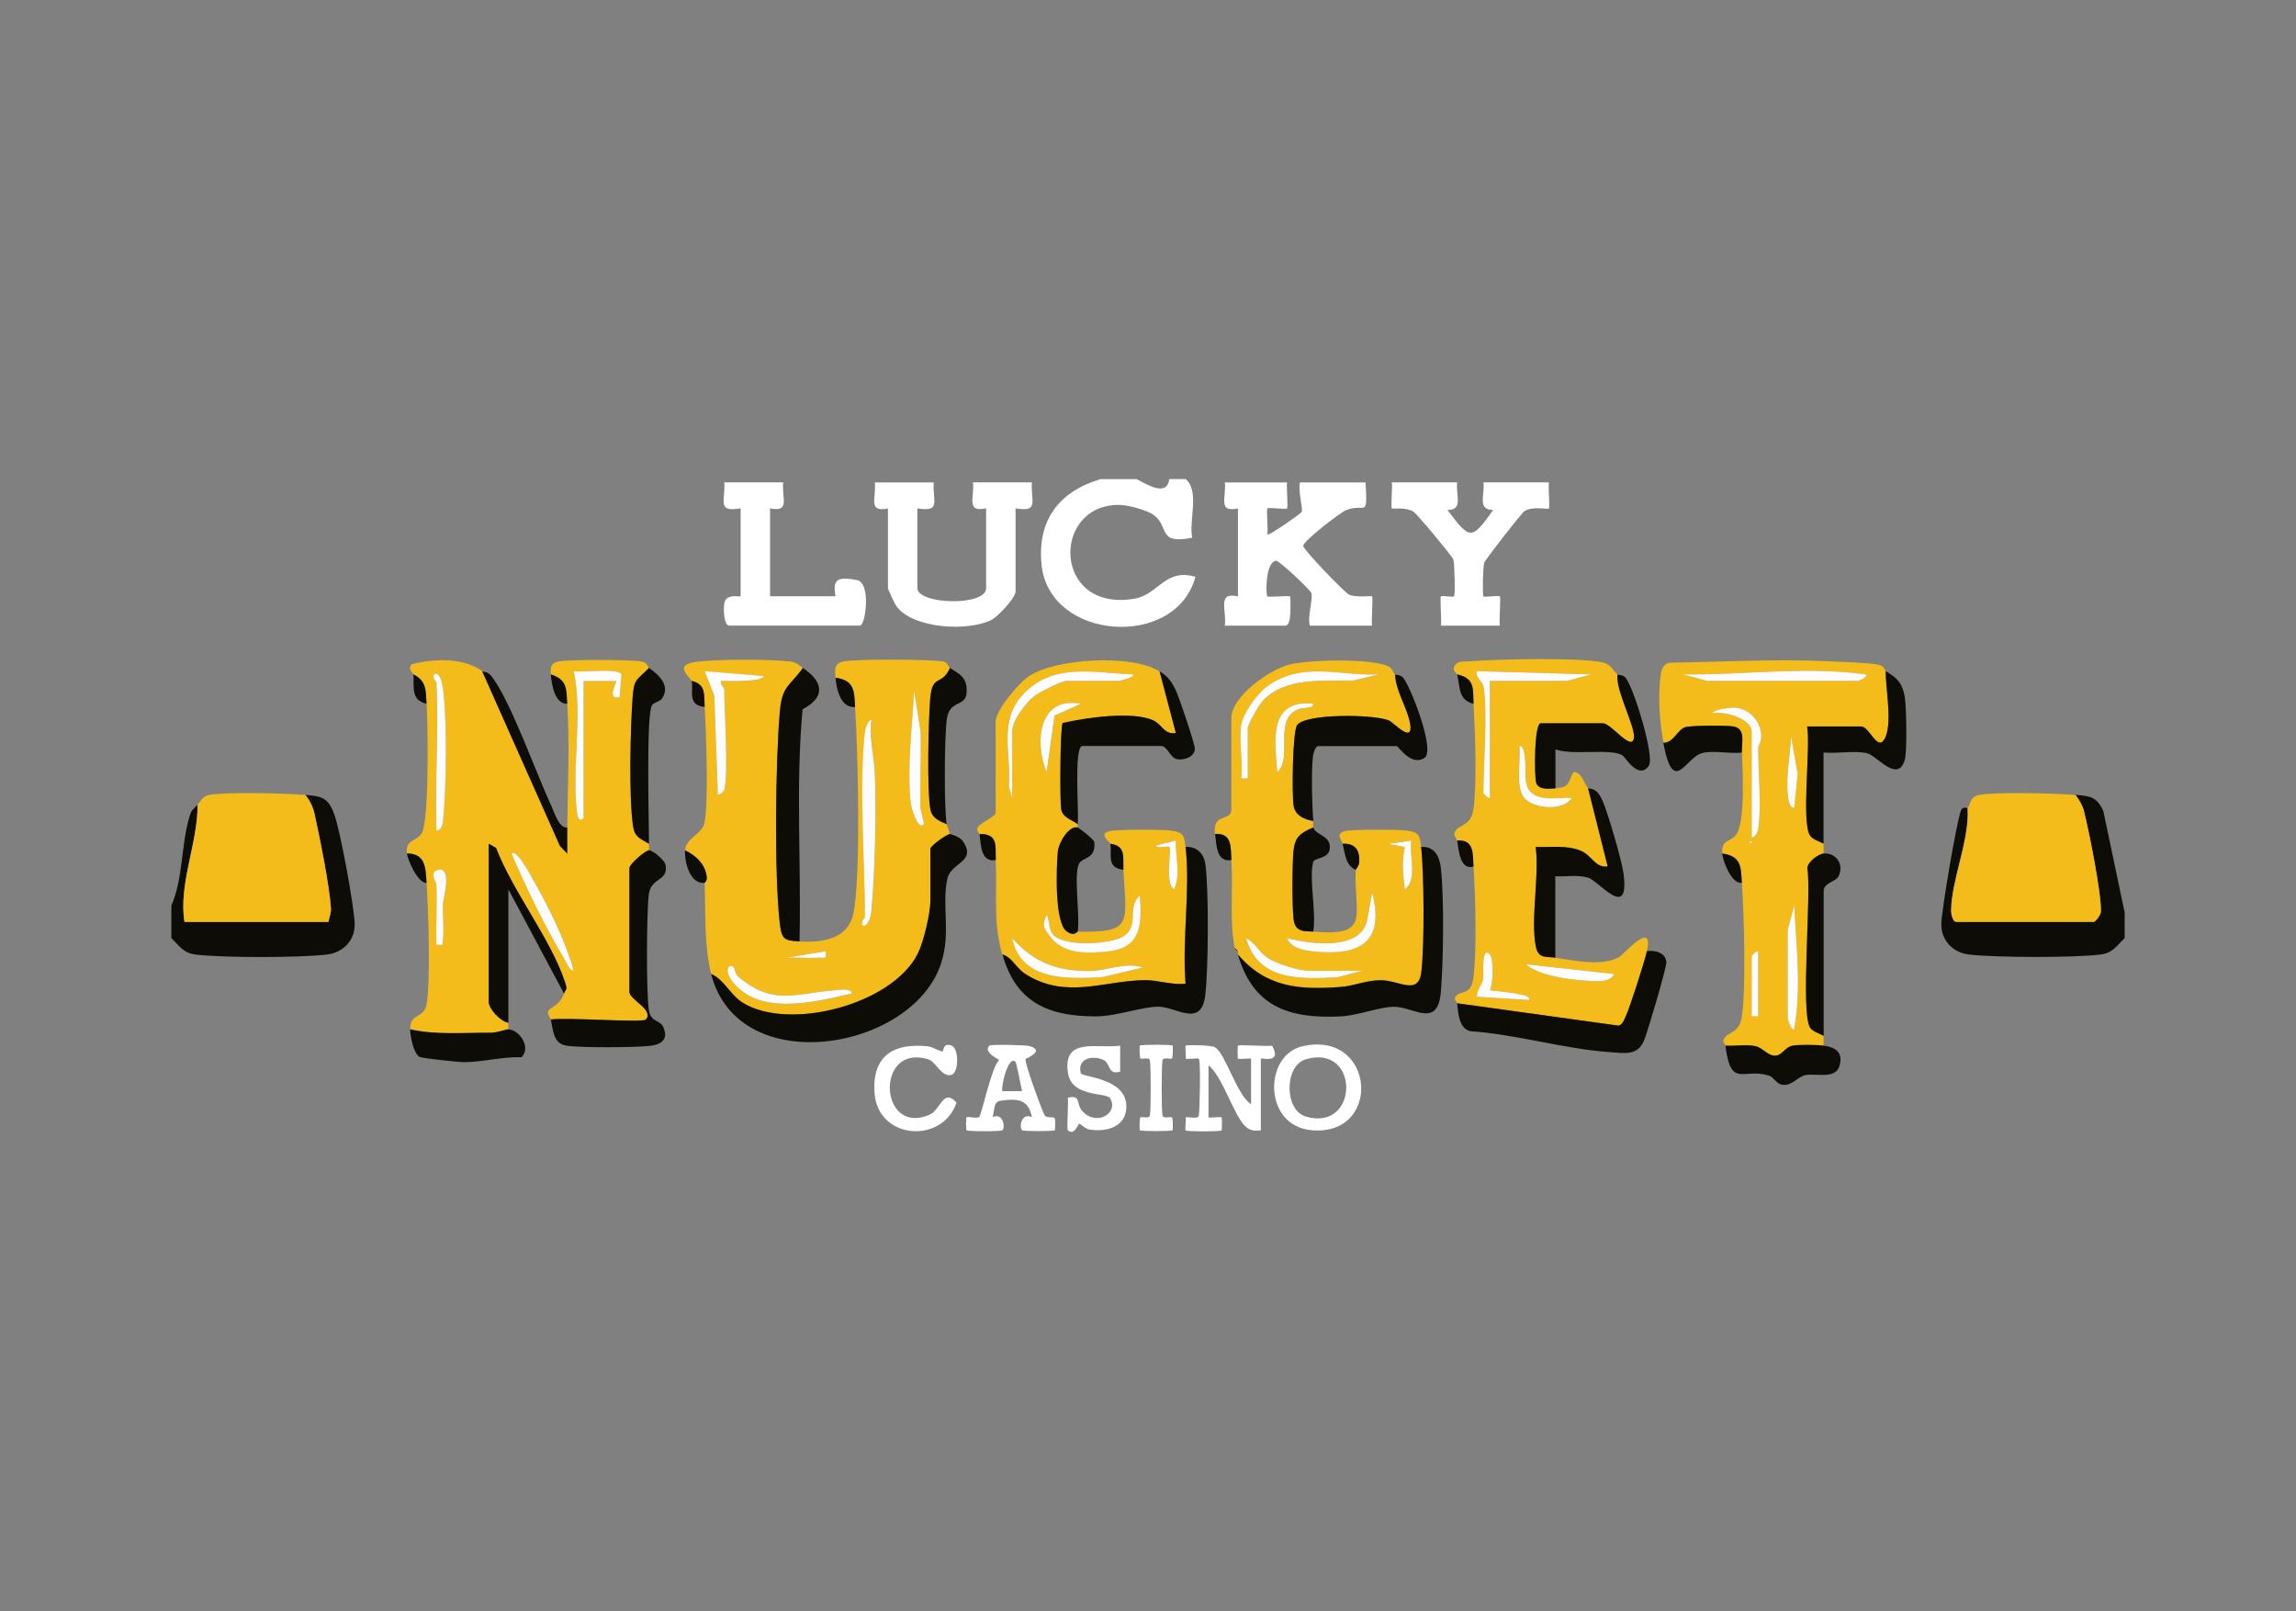 <svg id="eUSJ8AYcloH1" xmlns="http://www.w3.org/2000/svg" xmlns:xlink="http://www.w3.org/1999/xlink" viewBox="0 0 315 221" shape-rendering="geometricPrecision" text-rendering="geometricPrecision" project-id="bd183d9a14644a7481de78275551dfb4" export-id="054e13a5faff477d84ebbdb03f27c9cb" cached="false" width="315" height="221">
<rect x="0" y="0" width="315" height="221" fill="#808080" stroke="none"/>
<style><![CDATA[
#eUSJ8AYcloH2_ts {animation: eUSJ8AYcloH2_ts__ts 3000ms linear infinite normal forwards}@keyframes eUSJ8AYcloH2_ts__ts { 0% {transform: translate(157.5px,110.5px) scale(1,1);animation-timing-function: cubic-bezier(0.445,0.05,0.55,0.95)} 50% {transform: translate(157.5px,110.5px) scale(0.9,0.9);animation-timing-function: cubic-bezier(0.445,0.05,0.55,0.95)} 100% {transform: translate(157.5px,110.5px) scale(1,1)}} #eUSJ8AYcloH100_to {animation: eUSJ8AYcloH100_to__to 3000ms linear infinite normal forwards}@keyframes eUSJ8AYcloH100_to__to { 0% {transform: translate(6.159px,119.395px)} 60% {transform: translate(6.159px,119.395px)} 93.333% {transform: translate(308.841px,119.395px)} 100% {transform: translate(308.841px,119.395px)}}
]]></style>
<defs><linearGradient id="eUSJ8AYcloH100-fill" x1="0" y1="0.5" x2="1" y2="0.5" spreadMethod="pad" gradientUnits="objectBoundingBox" gradientTransform="translate(0 0)"><stop id="eUSJ8AYcloH100-fill-0" offset="0%" stop-color="rgba(255,250,232,0)"/><stop id="eUSJ8AYcloH100-fill-1" offset="40%" stop-color="#fffae8"/><stop id="eUSJ8AYcloH100-fill-2" offset="63%" stop-color="#fffae8"/><stop id="eUSJ8AYcloH100-fill-3" offset="100%" stop-color="rgba(255,250,232,0)"/></linearGradient></defs><g id="eUSJ8AYcloH2_ts" transform="translate(157.5,110.5) scale(1,1)"><g transform="translate(-157.5,-110.499)"><g><path d="M155.93,65.72c1.53.8,4.18,2.47,4.49,0h2.24c1.97,1.59.42,5.71.9,8.04-4.77.98-3.11-1.44-5.22-3.07-.95-.73-3.67-1.44-4.88-1.43-9.25.04-9.03,14.74,2.14,12.88c3.37-.56,4.2-4.24,8.41-3.01-2.69,9.97-19.97,8.77-21.1-1.56-.66-6.09,2.3-10.13,8.08-11.84h4.94v-.01Z" fill="#fff"/><path d="M176.58,66.17c-.11.66.16,3.42,0,3.58-.18.17-2.52-.18-2.7,0-.16.15.11,2.92,0,3.58.17.23,4.57-2.86,4.71-3.11.2-.35-.56-3.18-.23-4.04h8.98c.31,5.12,0,2.74-2.68,3.81-.76.31-5.87,4.21-5.87,4.9c0,.49,5.69,6.42,6.31,6.69.95.43,3.02.12,3.14.23.16.16-.12,3.32,0,4.02h-8.53c-.37-1.09.46-3.82.2-4.49-.16-.42-4.43-4.49-4.86-4.42-1.47.24-1.4,4.67-1.18,4.89.16.15,2.53-.11,3.15,0c0,.74.26,4.02-.68,4.02h-8.3c.28-2.17-1.12-4.66,1.8-4.02v-12.06c-2.81.57-1.58-1.42-1.8-3.57h8.53l.01-.01Z" fill="#fff"/><path d="M128.1,66.17c-.17,2.6,1.06,4.12-2.24,3.57v10.94c0,2.24,9.43,2.55,9.43,0v-10.94c-2.81.57-1.58-1.42-1.8-3.57h8.08c-.17,2.6,1.06,4.12-2.24,3.57v11.39c0,.86-2.34,3.4-3.28,3.89-3.19,1.64-10.8,1.27-13.09-1.89-.21-.3-1.14-2.29-1.14-2.44v-10.94c-2.81.57-1.58-1.42-1.8-3.57h8.08v-.01Z" fill="#fff"/><path d="M199.92,66.17c-.24,1.66.92,3.81-1.34,3.79c3.06,4.01,3.24,4.29,6.28,0-2.26,0-1.11-2.13-1.34-3.79h8.98c-.11.66.16,3.43,0,3.58-.18.18-2.31-.38-3.4.41-.36.26-5.36,6.62-5.48,7.05-.16.57-.26,4.44-.1,4.6s2.08-.17,2.25,0c.16.15-.12,3.32,0,4.02h-8.08c.11-.7-.16-3.88,0-4.02.16-.15,1.64.16,1.8,0c.18-.17.07-4.5-.09-5.05-.12-.41-5.05-6.34-5.5-6.59-1.14-.64-2.84-.32-2.95-.42-.15-.14.11-2.92,0-3.58h8.98-.01Z" fill="#fff"/><path d="M107.45,66.17c-.22,2.15,1.02,4.14-1.8,3.57v12.06h8.98c-.48-2.51.49-2.68,2.92-2.23c2.02.37,1.18,6.25.45,6.25h-17.96c-.77,0-.85-2.6-.61-3.29.39-1.12,2.18-.61,2.18-.73v-12.06c-3.3.55-2.08-.98-2.24-3.57h8.08Z" fill="#fff"/></g><g><path d="M171.64,151.48v-6.25c0-.09-1.68.12-1.8,0-.06-.06-.06-1.72,0-1.78.17-.18,3.91.13,4.68,0c1.46,2.56-1.54,1.61-1.54,1.79v9.83c-.83.06-1.32.11-2.01-.45-1.63-1.33-3.19-6.92-5.17-8.48v7.15c0,.09,1.68-.12,1.8,0c.06.06.06,1.72,0,1.78-.17.18-4.77.18-4.94,0-.11-.11.08-1.35,0-1.78.49-.12,1.71.29,1.81-.26.13-.72.28-7.52,0-7.79-.14-.13-1.38.1-1.8,0c.08-.43-.11-1.67,0-1.78.14-.15,3.5-.1,4.04.22c1.42.85,3.03,6.66,4.94,7.81l-.01-.01Z" fill="#fff"/><path d="M140.71,145.29c-.24.33,2.36,7.38,2.61,7.71.36.49,1.28.07,1.41.49.06.21.04,1.5-.02,1.56-.15.16-4.34.16-4.49,0-.44-.47-.05-2.47,1.35-1.79-.45-2.47-1.97-2.59-4.29-2.26-1.04.15-.78,1.24-1.1,2.26c1.39-.68,1.79,1.32,1.35,1.79-.17.18-4.77.18-4.94,0-.06-.06-.07-1.72,0-1.78.17-.16,1.43.22,1.75-.04s1.7-6.85,2.72-7.8c0-.13-2.25-1.08-1.32-1.99.2-.19,5.02-.09,5.54.07c2.15.67-.48,1.66-.56,1.77l-.01.01Zm-1.39.38c-.97-1-2.03,3.39-1.79,4.02h2.69c-.12-.61-.76-3.87-.9-4.02Z" fill="#fff"/><path d="M178.69,143.53c9.99-2.28,11.02,12.37,1.26,11.52-6.66-.58-6.61-10.3-1.26-11.52Zm.45,1.79c-2.96.88-2.96,6.98,0,7.85c7.35,2.17,7.47-10.06,0-7.85Z" fill="#fff"/><path d="M129.35,144.22c.08-.03.02-1.24,1.21-.78c1.03.39.99,3.72-.01,4.01-1.35.4-2.14-1.81-3.22-2.14-7.32-2.19-6.74,10.61.2,7.61c1.52-.65,1.87-3.71,3.7-1.66-1.95,5.74-10.8,5.09-11.25-1.33-.35-5.04,2.56-6.9,7.33-6.39.65.07,1.76.79,2.03.68h.01Z" fill="#fff"/><path d="M153.68,143.44v3.57c-1.68.52-1.34-1.13-2.23-1.57-1.51-.75-3.72-.24-3.17,1.78.15.57,6.16.61,6.25,4.47.07,2.85-2.63,3.64-5.02,3.27-.65-.1-1.21-.76-1.45-.81-.1-.02-.68,1.74-1.56.9-.17-.16.11-3.72,0-4.47c1.88-.42,1.09.84,1.98,1.83c1.99,2.21,5.09.22,3.8-1.77-.52-.8-5.25-.08-5.76-3.44-.75-5.04,4.04-3.28,7.16-3.76Z" fill="#fff"/><path d="M160.87,143.44c.06.06.06,1.61-.07,1.74-.19.2-1.21-.23-1.31.29-.15.75-.15,6.79,0,7.55.1.52,1.12.09,1.31.29.12.13.13,1.68.07,1.74-.15.16-4.34.16-4.49,0-.06-.06-.06-1.61.07-1.74.19-.2,1.21.23,1.31-.29.15-.75.15-6.79,0-7.55-.1-.52-1.12-.09-1.31-.29-.12-.13-.13-1.68-.07-1.74.15-.16,4.34-.16,4.49,0Z" fill="#fff"/></g><g><g><path d="M291.49,125.13v3.57c-1.12,1.06-1.6,2.04-3.35,2.25-3.69.45-14.27.42-17.98,0-2.25-.26-3.87-1.96-3.82-4.23.04-1.86,2.1-14.06,2.71-15.57.22-.55.85-.26.89-.32.28,4.43-2.25,9.93-2.26,14.09c0,.5.23,1.54.69,1.54h18.85c.26,0,.99-.92,1.01-1.46.06-2.51-1.63-11.01-2.33-13.75-.21-.83-.65-1.53-1.15-2.21c1.99.16,2.91.25,3.82,2.23l2.91,13.85.01.01Z" fill="#0d0c07"/><path d="M284.76,109.05c.49.68.94,1.38,1.15,2.21.7,2.75,2.39,11.25,2.33,13.75-.01.54-.75,1.46-1.01,1.46h-18.85c-.46,0-.7-1.04-.69-1.54.02-4.16,2.54-9.67,2.26-14.09.52-.67.28-1.54,1.57-1.79c2.33-.44,10.56-.21,13.24,0Z" fill="#f3bc1a"/></g><g><path d="M41.91,109.05c2.2.18,3.08.35,3.92,2.57s2.78,12.8,2.83,15.1-1.58,3.96-3.82,4.23c-3.69.44-14.31.46-17.98,0-1.74-.21-2.23-1.19-3.35-2.25v-4.47c1.6-3.64,1.35-8.32,2.45-12.08.35-1.2.51-1.04,1.15-1.76.03,5.36-2.64,10.86-1.8,16.08h19.75c.12-.67.38-1.16.34-1.88-.18-3.02-1.55-9.8-2.25-12.97-.21-.97-.64-1.79-1.24-2.57Z" fill="#0d0c07"/><path d="M41.91,109.05c.59.77,1.02,1.6,1.24,2.57.7,3.17,2.07,9.95,2.25,12.97.04.72-.23,1.22-.34,1.88h-19.75c-.84-5.22,1.82-10.72,1.8-16.08.5-.56.7-1.17,1.57-1.34c2.24-.44,10.63-.21,13.25,0h-.02Z" fill="#f3bc1a"/></g><g><path d="M110.14,91.63c-1.84,2.61-2.85,2.39-3.16,6.01-.59,6.92-.77,22.32,0,29.06.26,2.24.67,2.32,2.7,2.45c3.07.2,6.54-.3,7.35-3.63c1.14-4.75.66-22.9.28-28.53-.14-2.14-.03-3.65-2.69-4.02-.1-1.16-.16-1.99,1.12-2.23c1.9-.36,11.36-.29,13.47-.03.89.11.8.71,1.12.92-1.16,2.59-2.41.7-2.71,4.22-.25,2.9-.47,12.69.03,15.2.24,1.2,1.21,1.57,2.24,2.02.01.07.4,1.29.45,1.34-.62.11-2.69,1.69-2.69,2.01v7.15c0,1.69-.93,5.64-1.72,7.23-3.5,7.05-17.68,10.69-24.02,6.77-1.71-1.06-2.58-3.22-4.34-3.95-1-3.96-.76-8.48-.9-12.51c0-.05.37-.21.28-.88-.24-1.73-1.49-2.86-2.97-3.59.13-1.71,2.37-2.19,2.68-3.81.57-2.97.22-12.42.01-15.85-.1-1.66.22-3.14-1.8-3.57-.13-.51-2.67-2.22.71-2.63c2.9-.35,9.63-.37,12.55-.06c1.27.14,1.18.35,2.01.9v.01ZM99.37,108.38c.6-2.34,0-10.75,0-13.85c0-.14-.62-.63-.45-1.11.81.02,5.86.17,5.84-.67l-8.08-.67L98,95.46l.48,13.6c.28.01.85-.52.89-.67v-.01Zm27.38,4.68c.08-.09-.46-1.78-.47-2.43-.08-3.43.11-6.86.02-10.29l-.89-5.59c-.26,4.83-.97,10.61-.47,15.42.05.45.96,3.88,1.81,2.89Zm-8.08-12.72c-.84,7.28,0,17.79,0,25.46c0,.13-.29.3-.35.55-.31,1.18,1.05.83,1.25-1.44.49-5.45.68-13.31.47-18.79-.09-2.4-.82-4.84-.47-7.35-.48-.17-.87,1.38-.89,1.56l-.01.01Zm-5.39,30.15l-5.38.89c1.41-.06,2.86.1,4.27,0c.9-.06,1.3.35,1.11-.89Zm-12.57,2.23c-.78-.68-1.25.43-.46,1.58c3.57,5.22,11.48,3.2,16.63,1.98c0-.81-1.93-.48-2.46-.43-5.27.4-8.22,2.17-13.04-1.79-.54-.44-.59-1.28-.66-1.34h-.01Z" fill="#f3bc1a"/><path d="M97.57,133.61c1.75.73,2.63,2.89,4.34,3.95c6.35,3.92,20.52.28,24.02-6.77.79-1.59,1.72-5.54,1.72-7.23v-7.15c0-.32,2.07-1.9,2.69-2.01.09.1,1.29.26,1.82,1.08c1.81,2.78-1.68,2.83-2.18,5.04-.82,3.65.52,7.37-.87,11.64-3.89,11.97-27.82,16.09-31.55,1.44l.01.01Z" fill="#0d0c07"/><path d="M110.14,91.63c2.84,1.89,3.15,4-.03,5.67-.97,10.49-.16,21.27-.42,31.85-2.04-.13-2.44-.21-2.7-2.45-.78-6.74-.6-22.14,0-29.06.31-3.63,1.31-3.41,3.16-6.01h-.01Z" fill="#0d0c07"/><path d="M129.89,113.07c-1.03-.45-2-.82-2.24-2.02-.49-2.5-.27-12.3-.03-15.2.3-3.52,1.55-1.63,2.71-4.22c1.3.85,2.39,1.28,2.29,3.35s-2.29.94-2.71,3.6c-.35,2.22-.4,12.33-.03,14.49h.01Z" fill="#0d0c07"/><path d="M96.68,121.11c-2.03.25-2.81-2.96-2.69-4.47c1.48.73,2.73,1.86,2.97,3.59.09.67-.28.83-.28.88Z" fill="#0d0c07"/><path d="M117.32,96.99c-2.01.15-2.55-2.41-2.69-4.02c2.66.37,2.55,1.88,2.69,4.02Z" fill="#0d0c07"/><path d="M94.88,93.41c2.01.44,1.69,1.91,1.8,3.57-2.49-.23-1.46-2.29-1.8-3.57Z" fill="#0d0c07"/><path d="M118.67,100.34c.02-.18.42-1.73.89-1.56-.35,2.5.38,4.95.47,7.35.21,5.48.02,13.34-.47,18.79-.2,2.27-1.56,2.61-1.25,1.44.06-.25.35-.42.35-.55c0-7.67-.84-18.17,0-25.46l.01-.01Z" fill="#fdfdfd"/><path d="M99.37,108.38c-.04.15-.61.68-.89.67L98,95.45l-1.32-3.38l8.08.67c.02.84-5.03.7-5.84.67-.17.48.45.97.45,1.11c0,3.1.6,11.51,0,13.85v.01Z" fill="#fdfdfd"/><path d="M126.75,113.06c-.85,1-1.76-2.43-1.81-2.89-.51-4.81.21-10.58.47-15.42l.89,5.59c.09,3.43-.09,6.86-.02,10.29.01.65.55,2.34.47,2.43Z" fill="#fdfdfd"/><path d="M100.71,132.72c.07.06.12.9.66,1.34c4.83,3.96,7.78,2.19,13.04,1.79.53-.04,2.46-.37,2.46.43-5.15,1.21-13.05,3.24-16.63-1.98-.79-1.15-.32-2.26.46-1.58h.01Z" fill="#fdfdfd"/><path d="M113.28,130.49c.19,1.25-.22.83-1.11.89-1.41.09-2.86-.06-4.27,0l5.38-.89Z" fill="#fdfdfd"/></g><g><path d="M221.92,92.52c-.34,2.09,2.47,7.18,2.24,8.7-.29,1.97-3.11-2-4.26-2h-8.53c-.9,0-.91,7.3-.61,8.2.32.96,1.79.81,2.63.73c1.96-.18,1.64-.62,2.47-2.24c1.16,0,1.43,1.51,2.02,2.24l2.69,10.72c-1.84.19-2.14-1.59-3.83-2.22-1.93-.72-4.06-.4-6.05-.46.53,4.03-.71,9.82.01,13.61.34,1.79,1.43,1.39,2.68,1.58c2.57.39,6.41,1.22,8.7-.06.78-.44,4.82-5.25,3.87-.83-.27,1.27-2.39,7.91-2.91,8.94-.25.5-.35,1.08-.98,1.28l-22.14-3.07c-.02-.19-.51-.54-.25-.9.73-1,2.11-.08,2.45-2.47.52-3.62.3-11.55.04-15.38-.12-1.74.11-3.73-2.24-3.57-.05-.32-.67-.73-.25-1.33.63-.92,2.12-.69,2.47-2.94.52-3.33.23-10.87.03-14.49-.11-1.92.26-3.5-2.24-4.02-.05-.2-.88-.57-.25-1.36.5-.56,1.16-.4,1.79-.45c3.95-.32,14.29-.53,17.95.05c1.69.26,1.63,1,2.5,1.76v-.02Zm-18.41,1.56c.63,3.41,0,10.82,0,14.74c0,.08.61.7.9.67v-16.08h10.55l3.36-.89-15.71-.45c-.28.85.8,1.5.9,2.01Zm12.12,15.42c-1.35-.1-2.84.19-4.17-.1-2.86-.62-1.95-3.18-2.24-5.36-.06-.44-.13-1.78-.77-1.68.24,1.96-.64,5.62.68,7.13s5.28,1.85,6.5.02v-.01ZM204.4,130.93c-1.22-1.28-.84,2.88-.91,3.33-.16.98-.9,1.52-.88,2.48l7.18.44c.11-.63-.79-.65-1.25-.76-1.27-.31-2.83-.4-4.14-.58.5-.89.5-4.38,0-4.91Zm17.07,2.69l-12.12-1.34c1.54,1.46,5.7,2.09,7.86,2.22c1.25.08,3.65.46,4.26-.88Z" fill="#f3bc1a"/><path d="M199.92,137.63l22.14,3.07c.63-.2.73-.79.98-1.28.52-1.03,2.64-7.67,2.91-8.94c1.16-.17,2.6.24,2.66,1.54.04.74-2.6,9.67-3.08,10.78-.91,2.08-2.7,1.67-4.74,1.53-6.06-.41-12.91-2.46-19.1-2.87-1.54-.42-1.62-2.42-1.78-3.82l.01-.01Z" fill="#0d0c07"/><path d="M217.88,108.15c1.17.06,1.61.85,2.02,1.79.71,1.63,2.56,7.98,2.81,9.71.99,6.89-3.32,1.21-4.81.76s-3.04-.11-4.52-.2v11.17c-1.25-.19-2.34.21-2.68-1.58-.73-3.79.51-9.58-.01-13.61c1.99.06,4.12-.26,6.05.46c1.69.63,1.99,2.4,3.83,2.22l-2.69-10.72Z" fill="#0d0c07"/><path d="M221.92,92.52c.11.1.74.02,1.1.45c1.1,1.3,4.04,10.85,3.19,12.08-1.37,1.98-3.17-1.09-3.57-1.39-1.47-1.07-7.02.03-9.24-.87v5.36c-.85.08-2.31.22-2.63-.73-.3-.9-.29-8.2.61-8.2h8.53c1.15,0,3.98,3.97,4.26,2c.22-1.52-2.59-6.61-2.24-8.7h-.01Z" fill="#0d0c07"/><path d="M202.16,118.87c-1.82.55-2.03-2.13-2.24-3.57c2.35-.16,2.13,1.83,2.24,3.57Z" fill="#0d0c07"/><path d="M202.16,96.54c-2.08-.48-1.84-2.24-2.24-4.02c2.5.52,2.14,2.1,2.24,4.02Z" fill="#0d0c07"/><path d="M203.51,94.08c-.09-.51-1.17-1.16-.9-2.01l15.71.45-3.36.89h-10.55v16.08c-.29.03-.9-.59-.9-.67c0-3.92.63-11.33,0-14.74Z" fill="#fdfdfd"/><path d="M221.47,133.62c-.61,1.34-3.01.96-4.26.88-2.16-.13-6.32-.76-7.86-2.22l12.12,1.34Z" fill="#fdfdfd"/><path d="M204.4,130.93c.51.53.5,4.02,0,4.91c1.31.18,2.87.27,4.14.58.45.11,1.35.13,1.25.76l-7.18-.44c-.03-.96.71-1.5.88-2.48.08-.45-.31-4.61.91-3.33Z" fill="#fdfdfd"/><path d="M215.63,109.5c-1.22,1.83-5.22,1.46-6.5-.02s-.44-5.17-.68-7.13c.63-.1.71,1.25.77,1.68.29,2.19-.62,4.74,2.24,5.36c1.33.29,2.81,0,4.17.1v.01Z" fill="#fdfdfd"/></g><g><path d="M191.39,92.52c.08,2.27,1.67,4.58,2.05,6.68.54,2.98-2.18-.01-2.83-.33-1.86-.9-11.49-1.03-12.66.6-.63.88-.74,9.72-.47,11.13.25,1.29,1.48,1.83,2.68,2.02.03.29-.07.68,0,.89-1.82.79-2.52,1.31-2.72,3.32-.15,1.56-.23,8.6.12,9.76.4,1.34,1.56,1.11,2.6,1.21c8.05.72,5.55-2.25,5.84-8.49c0-.07.46-.52.49-1.1.08-1.63-.61-2.56-2.29-2.47-.15-.6-1.01-1.31.29-1.72.84-.26,7.33-.24,8.48-.09c1.74.23,1.82.69,2,2.25.41,3.54.47,13.74.02,17.22-.42,3.23-3.07,1.04-5.64,1.06-1.89.02-3.59.78-5.39.92-5.69.45-10.3.07-14.13-4.46-.04-.13.03-.3,0-.45l-.45-.45c-.74-4.21-.17-7.93-.45-12.06-.12-1.74.11-3.73-2.24-3.57-.36-3.01,2.24-1.58,2.24-3.35v-12.51c0-2.98,5.19-6.62,7.88-7.34s11.3-.9,13.66.22c.57.27.66.91.9,1.1l.02.01Zm-21.1,6.92c-.36,2.16.26,5.11,0,7.37h.9v-6.92c0-.51,1.57-3.24,2.06-3.75c3.18-3.33,8.29-2.66,12.47-2.78l3.42-.83c-5.4.22-10.4-1.84-15.23,1.59-1.4.99-3.34,3.67-3.62,5.33v-.01Zm9.88-2.9c-6.21-.63-5.26,5.12-4.93,9.38c2.19-1.97-.59-7.14,2.8-8.6.75-.32,2.09-.02,2.13-.78Zm13.46,18.76l-3.14.45l2.24.44c-.48,1.99-.23,3.8,0,5.8c1.8-1.35.53-4.71.89-6.7l.01.01Zm-17.05,13.4c.57,1.31,2.09,1.63,3.37,1.78c6.37.74,10.15-1.06,8.3-8.04l-.65,3.59c-.72,4.45-7.73,3.49-11.02,2.66v.01Zm10.32,4.47h-7.41c-1.31,0-4.3-.95-5.47-1.7-1.45-.93-1.7-2.07-3.05-2.77c1.58,5.91,7.53,5.63,12.56,5.36l3.37-.89Z" fill="#f3bc1a"/><path d="M194.98,116.19c1.84-.14,2.53,1.34,2.7,2.89.46,4.05.35,12.85,0,17-.43,5.1-3.81,1.99-6.47,2.03-1.99.03-4.93,1.2-7.22,1.32-7.33.37-12.11-1.43-14.16-8.5c3.83,4.53,8.44,4.9,14.13,4.46c1.79-.14,3.49-.9,5.39-.92c2.57-.03,5.22,2.17,5.64-1.06.45-3.48.39-13.67-.02-17.22h.01Z" fill="#0d0c07"/><path d="M180.17,112.62c-1.2-.18-2.43-.73-2.68-2.02-.27-1.41-.16-10.25.47-11.13c1.17-1.63,10.8-1.5,12.66-.6.65.31,3.37,3.31,2.83.33-.38-2.1-1.97-4.42-2.05-6.68.14.11.74.01,1.1.45c1.08,1.3,4.41,9.96,2.97,10.97-1.84,1.3-3.62-1.59-3.85-1.59h-10.77c-.32,0-.6.75-.67,1.12-.32,1.75-.17,7.19,0,9.16l-.01-.01Z" fill="#0d0c07"/><path d="M180.17,113.51c.33,1.09,2.45,1.09,2.27,2.89-.14,1.49-2.14,1.22-2.29,1.87-.57,2.35.46,6.89.02,9.53-1.05-.09-2.2.13-2.6-1.21-.35-1.17-.27-8.2-.12-9.76.2-2.01.9-2.53,2.72-3.32Z" fill="#0d0c07"/><path d="M168.95,117.98c-2.05.37-2.06-2.03-2.24-3.57c2.35-.16,2.13,1.83,2.24,3.57Z" fill="#0d0c07"/><path d="M186,119.32c-1.4-.56-1.47-2.27-1.8-3.57c1.68-.09,2.36.84,2.29,2.47-.03.58-.49,1.04-.49,1.1Z" fill="#0d0c07"/><path d="M169.84,130.49c0,0-.4-.19-.45-.45l.45.45Z" fill="#0d0c07"/><path d="M170.29,99.44c.28-1.66,2.22-4.34,3.62-5.33c4.83-3.43,9.83-1.36,15.23-1.59l-3.42.83c-4.18.12-9.28-.55-12.47,2.78-.49.51-2.06,3.24-2.06,3.75v6.92h-.9c.26-2.26-.36-5.21,0-7.37v.01Z" fill="#fdfdfd"/><path d="M176.58,128.7c3.29.83,10.3,1.79,11.02-2.66l.65-3.59c1.85,6.98-1.92,8.77-8.3,8.04-1.27-.15-2.8-.47-3.37-1.78v-.01Z" fill="#fdfdfd"/><path d="M186.9,133.17l-3.37.89c-5.02.27-10.98.55-12.56-5.36c1.35.7,1.61,1.84,3.05,2.77c1.18.75,4.16,1.7,5.47,1.7h7.41Z" fill="#fdfdfd"/><path d="M180.17,96.54c-.04.75-1.38.45-2.13.78-3.39,1.46-.62,6.63-2.8,8.6-.33-4.26-1.28-10.01,4.93-9.38Z" fill="#fdfdfd"/><path d="M193.63,115.3c-.36,1.99.91,5.35-.89,6.7-.24-2.01-.48-3.81,0-5.8l-2.24-.44l3.14-.45-.01-.01Z" fill="#fdfdfd"/></g><g><path d="M159.07,92.07l2.24,8.48c-1.5.31-1.91-1.14-3.02-1.68-2.8-1.37-9.38-.41-12.5.32-.35.48-.41,10.78-.2,11.87s1.42,1.37,2.25,2.01v.45c-1.19-.31-2.6,2.06-2.72,3.32-.22,2.21-.47,9.75,1.22,10.93c1.08.76,1.37.04,1.5.04c7.6.11,6.7-.98,6.28-8.49-.09-1.61.43-3.31-1.8-3.57-.05-.3-1.68-1.29-.16-1.72.97-.27,7.26-.25,8.48-.09c1.74.23,1.82.69,2,2.25.67,5.82-.5,12.81,0,18.76-1.93.21-3.7-.5-5.62-.48-5.49.04-10.7,2.65-16.24-.77-1.51-.93-1.84-2.33-3.28-2.76-1.33-4.77-.63-8.22-.9-12.95-.11-1.89.39-3.61-2.24-3.57-.03-.2-.46-.49-.23-.9.34-.61,2.47-1.55,2.47-2v-12.51c0-1.57,3.15-5.3,4.52-6.22c3.72-2.52,14.26-3.05,17.93-.7l.02-.02Zm-20.2,17.42v-9.16c0-1.5,1.91-4.01,3.13-4.92.69-.51,3.7-2,4.28-2h7.18c.11,0,2.15-.44,2.02-.89-5.31-.2-10.89-1.68-15.05,2.66-3.52,3.68-1.66,8.22-2.01,12.75l.45,1.56Zm9.43-12.95c-5.85-1.1-6.4,5.36-4.71,9.37l1.09-7.74l3.62-1.63Zm13.01,18.76l-2.7.67c.02.54,1.6.02,1.8.22.38.36-.71,4.99.67,5.81.94-2.22.15-4.4.22-6.7h.01Zm-17.25,13.14c1.74,2.47,5.17,2.4,8.07,2.05c4.52-.55,4.53-3.8,4.25-7.6-1.94,1.51.2,4.3-2.56,5.71-1.82.93-8.25,1.37-9.51-.62-.44-.7-.4-2.42-.72-2.42-.81,1.59-.12,2.03.47,2.87v.01Zm12.76,4.28c-2.4-.83-4.95.48-7.4.48-4.5,0-7.58-1.21-10.54-4.51c1.18,5.87,7.5,5.62,12.33,5.35l5.62-1.33-.01.01Z" fill="#f3bc1a"/><path d="M137.52,130.93c1.44.43,1.77,1.83,3.28,2.76c5.53,3.43,10.74.82,16.24.77c1.92-.02,3.69.7,5.62.48-.5-5.95.67-12.94,0-18.76c1.59-.07,2.52.95,2.72,2.43.47,3.6.41,14.23-.02,17.9-.53,4.59-4.07,1.56-6.46,1.59s-5.71,1.33-8.58,1.33c-6.62,0-10.99-2.01-12.79-8.52l-.01.02Z" fill="#0d0c07"/><path d="M159.07,92.07c1.15.74,1.58,1.3,2.19,2.51.46.9,2.64,7.39,2.66,8.07.03,1.18-1.42,1.65-2.38,1.51-1.03-.16-1.34-1.82-2.25-1.82h-10.77c-1.27,0-.44,9.32-.67,10.72-.83-.64-2.03-.87-2.25-2.01s-.15-11.39.2-11.87c3.12-.72,9.7-1.69,12.5-.32c1.11.54,1.52,2,3.02,1.68l-2.24-8.48-.01.01Z" fill="#0d0c07"/><path d="M147.85,113.51c.15.04,2.26,1.65,2.29,2.01.18,2.4-1.52,2.01-2.07,2.91-.83,1.36.15,7.38-.22,9.38-.14,0-.42.72-1.5-.04-1.68-1.18-1.43-8.72-1.22-10.93.12-1.27,1.53-3.64,2.72-3.32v-.01Z" fill="#0d0c07"/><path d="M136.63,117.98c-2.06.37-2.05-2.03-2.24-3.57c2.63-.04,2.14,1.68,2.24,3.57Z" fill="#0d0c07"/><path d="M154.13,119.32c-2.4-.27-1.54-2.11-1.8-3.57c2.23.26,1.71,1.97,1.8,3.57Z" fill="#0d0c07"/><path d="M138.87,109.49l-.45-1.56c.35-4.53-1.51-9.07,2.01-12.75c4.16-4.34,9.74-2.86,15.05-2.66.13.45-1.91.89-2.02.89h-7.18c-.57,0-3.59,1.49-4.28,2-1.22.91-3.13,3.42-3.13,4.92v9.16Z" fill="#fdfdfd"/><path d="M156.82,132.72l-5.62,1.33c-4.83.26-11.15.51-12.33-5.35c2.96,3.3,6.04,4.51,10.54,4.51c2.46,0,5.01-1.31,7.4-.48l.01-.01Z" fill="#fdfdfd"/><path d="M144.06,128.44c-.6-.85-1.28-1.29-.47-2.87.31,0,.28,1.72.72,2.42c1.26,1.99,7.69,1.54,9.51.62c2.76-1.41.62-4.2,2.56-5.71.28,3.8.27,7.06-4.25,7.6-2.9.35-6.33.42-8.07-2.05v-.01Z" fill="#fdfdfd"/><path d="M148.3,96.54l-3.62,1.63-1.09,7.74c-1.69-4.01-1.14-10.47,4.71-9.37Z" fill="#fdfdfd"/><path d="M161.31,115.3c-.07,2.3.72,4.48-.22,6.7-1.38-.81-.29-5.44-.67-5.81-.21-.2-1.79.32-1.8-.22l2.7-.67h-.01Z" fill="#fdfdfd"/></g><g><path d="M258.72,92.07c-.05,2.34,1.03,7.39-.21,9.39-.97,1.56-2.04-1.8-3.16-1.8h-7.41c.5,2.83-.84,13.25.42,15c.35.49,1.28.8,1.83,1.08v1.34c-.71.05-2.24,1.17-2.24,2.02.6,3.56-1,19.95.41,21.91.35.49,1.28.8,1.83,1.08v1.34c-.92-.12-3.41-.16-4.26,0-1.03.2-1.37,1.27-2.27,1.36-1.12.11-1.77-1.04-2.76-1.28-1.3-.3-2.83,0-4.17-.09-.02-.2-.47-.49-.23-.9.57-1,2.1-.76,2.45-2.92.64-3.96.31-14.19.03-18.51-.14-2.14-.03-3.65-2.69-4.02-.16-1.87,1-1.52,1.81-2.45c1.4-1.6.97-8.89.89-11.4-.05-1.37.56-3.26-1.12-3.57-.94-.17-5.8-.15-6.64.09-1.06.31-1.6,2.16-3.01,2.14-.5-2.68-.75-5.89-.45-8.72.1-.95.19-2.04,1.31-2.25c7.08-.1,14.3-.53,21.38-.21c1.79.08,5.71.2,7.17.47.94.17.91.76,1.11.89l-.02.01Zm-24.46,1.34h20.65c.07,0,1.31-.44,1.12-.89-8.35-1.15-16.75.09-25.13,0l3.36.89Zm6.96,20.33c.46-2.89,0-7.98,0-11.17c0-.36.56-.87.37-2.11-.28-1.85-1.82-3.35-3.72-3.39-.4,0-2.82.23-2.93.81c1.5-.43,5.38.72,5.38,2.46v14.52c.39.18.84-.74.9-1.12Zm4.93-2.91l.47-4.71-.91-5.11c-.12,2.63-.68,5.15-.46,7.82.04.52.14,2,.89,2h.01Zm-6.05,4.47v.45c.29-.15.29-.3,0-.45Zm5.16,12.28v12.06c0,.09.42,1.74.89,1.56c1-5.58.32-11.35,0-16.97l-.89,3.35Zm-4.04,11.84v-8.93c-.29-.03-.9.59-.9.67v8.26h.9Z" fill="#f3bc1a"/><path d="M258.72,92.07c1.48.91,2.23,1.5,2.59,3.45.25,1.36.35,7.59.01,8.74-.97,3.24-3.85-.64-5.17-.93-1.79-.4-4.1.09-5.97-.1c0,4.16,0,8.35,0,12.51-.55-.28-1.48-.59-1.83-1.08-1.26-1.75.08-12.16-.42-15h7.41c1.12,0,2.19,3.36,3.16,1.8c1.24-2,.16-7.06.21-9.39h.01Z" fill="#0d0c07"/><path d="M250.2,142.1c-.55-.28-1.47-.59-1.83-1.08-1.41-1.96.2-18.35-.41-21.91c0-.85,1.53-1.97,2.24-2.02c1.75-.13,2.84,1.55,2.03,3.13-.4.78-2.01.86-2.03,2c0,6.63,0,13.26,0,19.88Z" fill="#0d0c07"/><path d="M238.97,103.24c-1.65.21-4-.36-5.52.09-2.24.66-3.88,5.94-5.25-1.43c1.41.02,1.95-1.83,3.01-2.14.84-.25,5.7-.27,6.64-.09c1.69.31,1.07,2.21,1.12,3.57Z" fill="#0d0c07"/><path d="M238.97,121.11c-1.43.18-2.6-3-2.69-4.02c2.66.37,2.55,1.88,2.69,4.02Z" fill="#0d0c07"/><path d="M234.26,93.41l-3.36-.89c8.38.09,16.79-1.15,25.13,0c.19.45-1.05.89-1.12.89h-20.65Z" fill="#fdfdfd"/><path d="M241.22,113.74c-.06.38-.51,1.29-.9,1.12v-14.52c0-1.74-3.89-2.89-5.38-2.46.1-.58,2.53-.82,2.93-.81c1.9.04,3.44,1.54,3.72,3.39.19,1.24-.37,1.75-.37,2.11c0,3.18.46,8.28,0,11.17Z" fill="#fdfdfd"/><path d="M245.26,127.58l.89-3.35c.32,5.62,1,11.39,0,16.97-.47.18-.89-1.47-.89-1.56v-12.06Z" fill="#fdfdfd"/><path d="M246.15,110.83c-.76,0-.85-1.48-.89-2-.22-2.67.34-5.19.46-7.82l.91,5.11-.47,4.71h-.01Z" fill="#fdfdfd"/><path d="M241.22,139.42h-.9v-8.26c0-.08.61-.7.9-.67v8.93Z" fill="#fdfdfd"/><path d="M240.1,115.3c.29.15.29.3,0,.45v-.45Z" fill="#fdfdfd"/><path d="M250.2,143.44c1.69.23,2.72.98,2.16,2.81s-3.18.97-4.62,1.23c-1.11.2-1.83,1.49-3.15,1.34-.91-.1-1.22-1.07-1.9-1.27-3.6-1.09-5.23,1.83-5.97-4.11c1.34.1,2.87-.21,4.17.09c1,.23,1.64,1.38,2.76,1.28.9-.08,1.24-1.16,2.27-1.36.85-.16,3.34-.13,4.26,0l.02-.01Z" fill="#0d0c07"/></g><g><path d="M66.15,92.07l10.68,23.99.99,1.02c.02-1.19-.01-2.39,0-3.57.07-5.4.36-11.67,0-16.97-.13-1.97.05-3.29-2.24-4.02-.08-1.06,0-1.58,1.12-1.79c1.44-.27,9.75-.25,11.23,0c.97.17.87.72,1.11.89-1.83,1.82-2.07,1.5-2.26,4.23-.3,4.19-.51,13.46.06,17.41.23,1.61.93,1.72,2.2,2.48v.89c-.49,0-2.69,1.89-2.69,2.46v16.97c0,1.05,3.45,2.51,2.25,3.79-.44.47-11.34-.35-13.02,0-.06-.26-.52-.64-.39-1.06.21-.69,1.55-.68,2.19-2.51.27-.78.55-.34.11-1.64-1.95-5.88-7.16-12.38-9.43-18.33l-1.01-.58v21.66c0,1.02,1.59,2.7,2.69,2.9v.89c-.31-.01-1.48.47-2.44.47-3.6-.02-7.57.33-11.02-.47-.04-2.24,1.86-1.39,2.23-3.36.59-3.1.25-13.18.01-16.74-.13-1.98-.12-4.04-2.69-4.02-.22-1.89,1.25-1.6,2-2.7c1.08-1.59.88-15.05.69-17.85-.11-1.7.04-3.12-1.8-4.02c0-.12-.84-.63-.25-1.36c3.21-.8,6.94-.94,9.68.91v.03Zm13.92,20.1v-18.76h4.49c.11.09-1.46,2.64.45,2.24l.26-3.15c-.68-.92-5.2-.2-6.55-.43c1.27,6.21-.33,13.39.45,19.44.08.66.35,1.39.9.66ZM59.87,93.64c.31,6.75-.23,13.57,0,20.32.82-.17.84-.88.91-1.55.46-4.02.61-14.83-.14-18.67-.31-1.6-1.4-1.68-1.13-.65.06.24.35.42.35.55h.01Zm18.85,39.53c-1.14-4.11-3.45-8.79-5.6-12.52-.24-.42-2.21-4.28-2.93-3.56c2.14,5.02,4.59,10.05,7.4,14.74.29.49.45,1.23,1.13,1.33v.01ZM59.87,121.33c.11,2.75-.08,5.52,0,8.26c1.05.06.79.15.9-.66.19-1.48-.06-3.34,0-4.92.03-.67,1.33-5.14-.67-4.69-1.29.29-.24,1.79-.23,2.01Z" fill="#f3bc1a"/><path d="M89.04,116.64c.52,0,2.16,1.37,2.27,2.02.4,2.28-1.97,1.66-2.29,3.99s-.38,14.03.03,16.09c.29,1.46,1.54,1.22,1.94,2.13.71,1.59-.1,2.38-1.7,2.59-1.88.25-9.96.3-11.68-.03s-1.73-2.15-2.03-3.56c1.68-.35,12.58.47,13.02,0c1.21-1.29-2.25-2.74-2.25-3.79v-16.97c0-.57,2.2-2.46,2.69-2.46v-.01Z" fill="#0d0c07"/><path d="M69.74,140.31c-1.1-.2-2.69-1.88-2.69-2.9v-21.66l1.01.58c2.27,5.94,7.48,12.45,9.43,18.33.43,1.31.16.86-.11,1.64l-7.63-14.29c0,6.1,0,12.21,0,18.31l-.01-.01Z" fill="#0d0c07"/><path d="M89.04,91.63c1.37.95,2.94,2.4,1.82,4.15-.3.47-1.12.57-1.4.94-.83,1.13-.42,16.21-.42,19.03-1.27-.76-1.97-.87-2.2-2.48-.57-3.95-.36-13.22-.06-17.41.19-2.73.44-2.4,2.26-4.23Z" fill="#0d0c07"/><path d="M66.15,92.07c.3.2.72-.02,1.29.71c2.59,3.3,6.14,13.38,8.2,17.77.4.85,1.05,3.12,2.18,2.97-.02,1.19.02,2.39,0,3.57l-.99-1.02L66.15,92.08v-.01Z" fill="#0d0c07"/><path d="M58.52,121.11c-1.22.08-2.6-3.2-2.69-4.02c2.58-.02,2.56,2.04,2.69,4.02Z" fill="#0d0c07"/><path d="M77.82,96.54c-1.72.07-2.15-2.67-2.24-4.02c2.3.73,2.11,2.05,2.24,4.02Z" fill="#0d0c07"/><path d="M58.52,96.54c-2.17-.47-1.7-2.3-1.8-4.02c1.84.9,1.68,2.32,1.8,4.02Z" fill="#0d0c07"/><path d="M80.07,112.17c-.55.73-.81,0-.9-.66-.78-6.05.82-13.23-.45-19.44c1.35.23,5.87-.49,6.55.43l-.26,3.15c-1.9.41-.34-2.15-.45-2.23h-4.49c0,0,0,18.76,0,18.76v-.01Z" fill="#fdfdfd"/><path d="M59.87,93.64c0-.13-.29-.31-.35-.55-.27-1.03.82-.94,1.13.65.75,3.85.6,14.65.14,18.67-.08.67-.09,1.38-.91,1.55-.23-6.75.31-13.58,0-20.32h-.01Z" fill="#fdfdfd"/><path d="M78.72,133.17c-.67-.1-.84-.84-1.13-1.33-2.81-4.7-5.26-9.73-7.4-14.74.72-.72,2.69,3.14,2.93,3.56c2.15,3.73,4.46,8.41,5.6,12.52v-.01Z" fill="#fdfdfd"/><path d="M59.87,121.33c0-.22-1.06-1.72.23-2.01c2-.45.7,4.02.67,4.69-.06,1.58.19,3.44,0,4.92-.11.81.15.72-.9.66-.08-2.74.11-5.52,0-8.26Z" fill="#fdfdfd"/><path d="M69.74,141.21c1.53.06,3.16,2.47,1.82,3.82-2.53-.09-5.51.69-7.88.68-.79,0-5.71-.53-6.07-.7-.88-.43-1.32-2.83-1.34-3.8c3.46.8,7.42.45,11.02.47.96,0,2.14-.48,2.44-.47h.01Z" fill="#0d0c07"/></g></g><g clip-path="url(#eUSJ8AYcloH101)"><g id="eUSJ8AYcloH100_to" transform="translate(6.159,119.395)"><rect width="23.51" height="107.346" rx="0" ry="0" transform="rotate(15) scale(1.412,1) translate(-11.755,-53.673)" fill="url(#eUSJ8AYcloH100-fill)" stroke-width="0"/></g><clipPath id="eUSJ8AYcloH101"><path d="M284.76,109.05c.49.68.94,1.38,1.15,2.21.7,2.75,2.39,11.25,2.33,13.75-.01.54-.75,1.46-1.01,1.46h-18.85c-.46,0-.7-1.04-.69-1.54.02-4.16,2.54-9.67,2.26-14.09.52-.67.28-1.54,1.57-1.79c2.33-.44,10.56-.21,13.24,0Zm-242.85,0c.59.77,1.02,1.6,1.24,2.57.7,3.17,2.07,9.95,2.25,12.97.04.72-.23,1.22-.34,1.88h-19.75c-.84-5.22,1.82-10.72,1.8-16.08.5-.56.7-1.17,1.57-1.34c2.24-.44,10.63-.21,13.25,0h-.02Zm68.23-17.42c-1.84,2.61-2.85,2.39-3.16,6.01-.59,6.92-.77,22.32,0,29.06.26,2.24.67,2.32,2.7,2.45c3.07.2,6.54-.3,7.35-3.63c1.14-4.75.66-22.9.28-28.53-.14-2.14-.03-3.65-2.69-4.02-.1-1.16-.16-1.99,1.12-2.23c1.9-.36,11.36-.29,13.47-.03.89.11.8.71,1.12.92-1.16,2.59-2.41.7-2.71,4.22-.25,2.9-.47,12.69.03,15.2.24,1.2,1.21,1.57,2.24,2.02.01.07.4,1.29.45,1.34-.62.11-2.69,1.69-2.69,2.01v7.15c0,1.69-.93,5.64-1.72,7.23-3.5,7.05-17.68,10.69-24.02,6.77-1.71-1.06-2.58-3.22-4.34-3.95-1-3.96-.76-8.48-.9-12.51c0-.05.37-.21.28-.88-.24-1.73-1.49-2.86-2.97-3.59.13-1.71,2.37-2.19,2.68-3.81.57-2.97.22-12.42.01-15.85-.1-1.66.22-3.14-1.8-3.57-.13-.51-2.67-2.22.71-2.63c2.9-.35,9.63-.37,12.55-.06c1.27.14,1.18.35,2.01.9v.01ZM99.37,108.38c.6-2.34,0-10.75,0-13.85c0-.14-.62-.63-.45-1.11.81.02,5.86.17,5.84-.67l-8.08-.67L98,95.46l.48,13.6c.28.01.85-.52.89-.67v-.01Zm27.38,4.68c.08-.09-.46-1.78-.47-2.43-.08-3.43.11-6.86.02-10.29l-.89-5.59c-.26,4.83-.97,10.61-.47,15.42.05.45.96,3.88,1.81,2.89Zm-8.08-12.72c-.84,7.28,0,17.79,0,25.46c0,.13-.29.3-.35.55-.31,1.18,1.05.83,1.25-1.44.49-5.45.68-13.31.47-18.79-.09-2.4-.82-4.84-.47-7.35-.48-.17-.87,1.38-.89,1.56l-.01.01Zm-5.39,30.15l-5.38.89c1.41-.06,2.86.1,4.27,0c.9-.06,1.3.35,1.11-.89Zm-12.57,2.23c-.78-.68-1.25.43-.46,1.58c3.57,5.22,11.48,3.2,16.63,1.98c0-.81-1.93-.48-2.46-.43-5.27.4-8.22,2.17-13.04-1.79-.54-.44-.59-1.28-.66-1.34h-.01ZM221.92,92.54c-.001-.001-.002-.002-.003-.002.001-.006.002-.012.003-.018v.02Zm2.24,8.68c-.29,1.97-3.11-2-4.26-2h-8.53c-.9,0-.91,7.3-.61,8.2.32.96,1.79.81,2.63.73c1.96-.18,1.64-.62,2.47-2.24c1.16,0,1.43,1.51,2.02,2.24l2.69,10.72c-1.84.19-2.14-1.59-3.83-2.22-1.93-.72-4.06-.4-6.05-.46.53,4.03-.71,9.82.01,13.61.34,1.79,1.43,1.39,2.68,1.58c2.57.39,6.41,1.22,8.7-.06.78-.44,4.82-5.25,3.87-.83-.27,1.27-2.39,7.91-2.91,8.94-.25.5-.35,1.08-.98,1.28l-22.14-3.07c-.02-.19-.51-.54-.25-.9.73-1,2.11-.08,2.45-2.47.52-3.62.3-11.55.04-15.38-.12-1.74.11-3.73-2.24-3.57-.05-.32-.67-.73-.25-1.33.63-.92,2.12-.69,2.47-2.94.52-3.33.23-10.87.03-14.49-.11-1.92.26-3.5-2.24-4.02-.05-.2-.88-.57-.25-1.36.5-.56,1.16-.4,1.79-.45c3.95-.32,14.29-.53,17.95.05c1.688.26,1.63.998,2.497,1.758-.322,2.101,2.472,7.167,2.243,8.682Zm-20.65-7.14c.63,3.41,0,10.82,0,14.74c0,.08.61.7.9.67v-16.08h10.55l3.36-.89-15.71-.45c-.28.85.8,1.5.9,2.01Zm12.12,15.42c-1.35-.1-2.84.19-4.17-.1-2.86-.62-1.95-3.18-2.24-5.36-.06-.44-.13-1.78-.77-1.68.24,1.96-.64,5.62.68,7.13s5.28,1.85,6.5.02v-.01ZM204.4,130.93c-1.22-1.28-.84,2.88-.91,3.33-.16.98-.9,1.52-.88,2.48l7.18.44c.11-.63-.79-.65-1.25-.76-1.27-.31-2.83-.4-4.14-.58.5-.89.5-4.38,0-4.91Zm17.07,2.69l-12.12-1.34c1.54,1.46,5.7,2.09,7.86,2.22c1.25.08,3.65.46,4.26-.88Zm-30.08-41.1c.08,2.27,1.67,4.58,2.05,6.68.54,2.98-2.18-.01-2.83-.33-1.86-.9-11.49-1.03-12.66.6-.63.88-.74,9.72-.47,11.13.25,1.29,1.48,1.83,2.68,2.02.03.29-.07.68,0,.89-1.82.79-2.52,1.31-2.72,3.32-.15,1.56-.23,8.6.12,9.76.4,1.34,1.56,1.11,2.6,1.21c8.05.72,5.55-2.25,5.84-8.49c0-.07.46-.52.49-1.1.08-1.63-.61-2.56-2.29-2.47-.15-.6-1.01-1.31.29-1.72.84-.26,7.33-.24,8.48-.09c1.74.23,1.82.69,2,2.25.41,3.54.47,13.74.02,17.22-.42,3.23-3.07,1.04-5.64,1.06-1.89.02-3.59.78-5.39.92-5.69.45-10.3.07-14.13-4.46-.04-.13.03-.3,0-.45l-.45-.45c-.74-4.21-.17-7.93-.45-12.06-.12-1.74.11-3.73-2.24-3.57-.36-3.01,2.24-1.58,2.24-3.35v-12.51c0-2.98,5.19-6.62,7.88-7.34s11.3-.9,13.66.22c.57.27.66.91.9,1.1l.02.01Zm-21.1,6.92c-.36,2.16.26,5.11,0,7.37h.9v-6.92c0-.51,1.57-3.24,2.06-3.75c3.18-3.33,8.29-2.66,12.47-2.78l3.42-.83c-5.4.22-10.4-1.84-15.23,1.59-1.4.99-3.34,3.67-3.62,5.33v-.01Zm9.88-2.9c-6.21-.63-5.26,5.12-4.93,9.38c2.19-1.97-.59-7.14,2.8-8.6.75-.32,2.09-.02,2.13-.78Zm10.32,19.21l2.24.44c-.48,1.99-.23,3.8,0,5.8c1.796-1.347.535-4.697.888-6.688L190.49,115.75ZM176.58,128.7c.57,1.31,2.09,1.63,3.37,1.78c6.37.74,10.15-1.06,8.3-8.04l-.65,3.59c-.72,4.45-7.73,3.49-11.02,2.66v.01Zm10.32,4.47h-7.41c-1.31,0-4.3-.95-5.47-1.7-1.45-.93-1.7-2.07-3.05-2.77c1.58,5.91,7.53,5.63,12.56,5.36l3.37-.89Zm-27.83-41.1l2.24,8.48c-1.5.31-1.91-1.14-3.02-1.68-2.8-1.37-9.38-.41-12.5.32-.35.48-.41,10.78-.2,11.87s1.42,1.37,2.25,2.01v.45c-1.19-.31-2.6,2.06-2.72,3.32-.22,2.21-.47,9.75,1.22,10.93c1.08.76,1.37.04,1.5.04c7.6.11,6.7-.98,6.28-8.49-.09-1.61.43-3.31-1.8-3.57-.05-.3-1.68-1.29-.16-1.72.97-.27,7.26-.25,8.48-.09c1.74.23,1.82.69,2,2.25.67,5.82-.5,12.81,0,18.76-1.93.21-3.7-.5-5.62-.48-5.49.04-10.7,2.65-16.24-.77-1.51-.93-1.84-2.33-3.28-2.76-1.33-4.77-.63-8.22-.9-12.95-.11-1.89.39-3.61-2.24-3.57-.03-.2-.46-.49-.23-.9.34-.61,2.47-1.55,2.47-2v-12.51c0-1.57,3.15-5.3,4.52-6.22c3.72-2.52,14.26-3.05,17.93-.7l.02-.02Zm-20.2,17.42v-9.16c0-1.5,1.91-4.01,3.13-4.92.69-.51,3.7-2,4.28-2h7.18c.11,0,2.15-.44,2.02-.89-5.31-.2-10.89-1.68-15.05,2.66-3.52,3.68-1.66,8.22-2.01,12.75l.45,1.56Zm9.43-12.95c-5.85-1.1-6.4,5.36-4.71,9.37l1.09-7.74l3.62-1.63Zm10.31,19.43c.02.54,1.6.02,1.8.22.38.36-.71,4.99.67,5.81.94-2.219.151-4.398.22-6.697L158.61,115.97Zm-14.55,12.47c1.74,2.47,5.17,2.4,8.07,2.05c4.52-.55,4.53-3.8,4.25-7.6-1.94,1.51.2,4.3-2.56,5.71-1.82.93-8.25,1.37-9.51-.62-.44-.7-.4-2.42-.72-2.42-.81,1.59-.12,2.03.47,2.87v.01Zm5.36,4.76c-4.5,0-7.58-1.21-10.54-4.51c1.18,5.87,7.5,5.62,12.33,5.35l5.597-1.325c-2.396-.821-4.941.485-7.387.485ZM66.15,92.07l10.68,23.99.99,1.02c.02-1.19-.01-2.39,0-3.57.07-5.4.36-11.67,0-16.97-.13-1.97.05-3.29-2.24-4.02-.08-1.06,0-1.58,1.12-1.79c1.44-.27,9.75-.25,11.23,0c.97.17.87.72,1.11.89-1.83,1.82-2.07,1.5-2.26,4.23-.3,4.19-.51,13.46.06,17.41.23,1.61.93,1.72,2.2,2.48v.89c-.49,0-2.69,1.89-2.69,2.46v16.97c0,1.05,3.45,2.51,2.25,3.79-.44.47-11.34-.35-13.02,0-.06-.26-.52-.64-.39-1.06.21-.69,1.55-.68,2.19-2.51.27-.78.55-.34.11-1.64-1.95-5.88-7.16-12.38-9.43-18.33l-1.01-.58v21.66c0,1.02,1.59,2.7,2.69,2.9v.89c-.31-.01-1.48.47-2.44.47-3.6-.02-7.57.33-11.02-.47-.04-2.24,1.86-1.39,2.23-3.36.59-3.1.25-13.18.01-16.74-.13-1.98-.12-4.04-2.69-4.02-.22-1.89,1.25-1.6,2-2.7c1.08-1.59.88-15.05.69-17.85-.11-1.7.04-3.12-1.8-4.02c0-.12-.84-.63-.25-1.36c3.21-.8,6.94-.94,9.68.91v.03Zm13.92,20.1v-18.76h4.49c.11.09-1.46,2.64.45,2.24l.26-3.15c-.68-.92-5.2-.2-6.55-.43c1.27,6.21-.33,13.39.45,19.44.08.66.35,1.39.9.66ZM59.87,93.64c.31,6.75-.23,13.57,0,20.32.82-.17.84-.88.91-1.55.46-4.02.61-14.83-.14-18.67-.31-1.6-1.4-1.68-1.13-.65.06.24.35.42.35.55h.01Zm13.25,27.01c-.24-.42-2.21-4.28-2.93-3.56c2.14,5.02,4.59,10.05,7.4,14.74.29.489.45,1.228,1.127,1.33-1.141-4.107-3.449-8.783-5.597-12.51Zm-13.25.68c.11,2.75-.08,5.52,0,8.26c1.05.06.79.15.9-.66.19-1.48-.06-3.34,0-4.92.03-.67,1.33-5.14-.67-4.69-1.29.29-.24,1.79-.23,2.01ZM258.72,92.07c-.05,2.34,1.03,7.39-.21,9.39-.97,1.56-2.04-1.8-3.16-1.8h-7.41c.5,2.83-.84,13.25.42,15c.35.49,1.28.8,1.83,1.08v1.34c-.71.05-2.24,1.17-2.24,2.02.6,3.56-1,19.95.41,21.91.35.49,1.28.8,1.83,1.08v1.34c-.92-.12-3.41-.16-4.26,0-1.03.2-1.37,1.27-2.27,1.36-1.12.11-1.77-1.04-2.76-1.28-1.3-.3-2.83,0-4.17-.09-.02-.2-.47-.49-.23-.9.57-1,2.1-.76,2.45-2.92.64-3.96.31-14.19.03-18.51-.14-2.14-.03-3.65-2.69-4.02-.16-1.87,1-1.52,1.81-2.45c1.4-1.6.97-8.89.89-11.4-.05-1.37.56-3.26-1.12-3.57-.94-.17-5.8-.15-6.64.09-1.06.31-1.6,2.16-3.01,2.14-.5-2.68-.75-5.89-.45-8.72.1-.95.19-2.04,1.31-2.25c7.08-.1,14.3-.53,21.38-.21c1.79.08,5.71.2,7.17.47.94.17.91.76,1.11.89l-.02.01Zm-24.46,1.34h20.65c.07,0,1.31-.44,1.12-.89-8.35-1.15-16.75.09-25.13,0l3.36.89Zm6.96,20.33c.46-2.89,0-7.98,0-11.17c0-.36.56-.87.37-2.11-.28-1.85-1.82-3.35-3.72-3.39-.4,0-2.82.23-2.93.81c1.5-.43,5.38.72,5.38,2.46v14.52c.39.18.84-.74.9-1.12Zm4.93-2.91l.47-4.71-.91-5.11c-.12,2.63-.68,5.15-.46,7.82.04.52.14,2,.89,2h.01Zm-6.05,4.47v.45c.29-.15.29-.3,0-.45Zm5.16,12.28v12.06c0,.09.42,1.74.89,1.56c1-5.58.32-11.35,0-16.97l-.89,3.35Zm-4.04,11.84v-8.93c-.29-.03-.9.59-.9.67v8.26h.9Z" fill="#f3bc1a"/></clipPath></g></g></g></svg>
